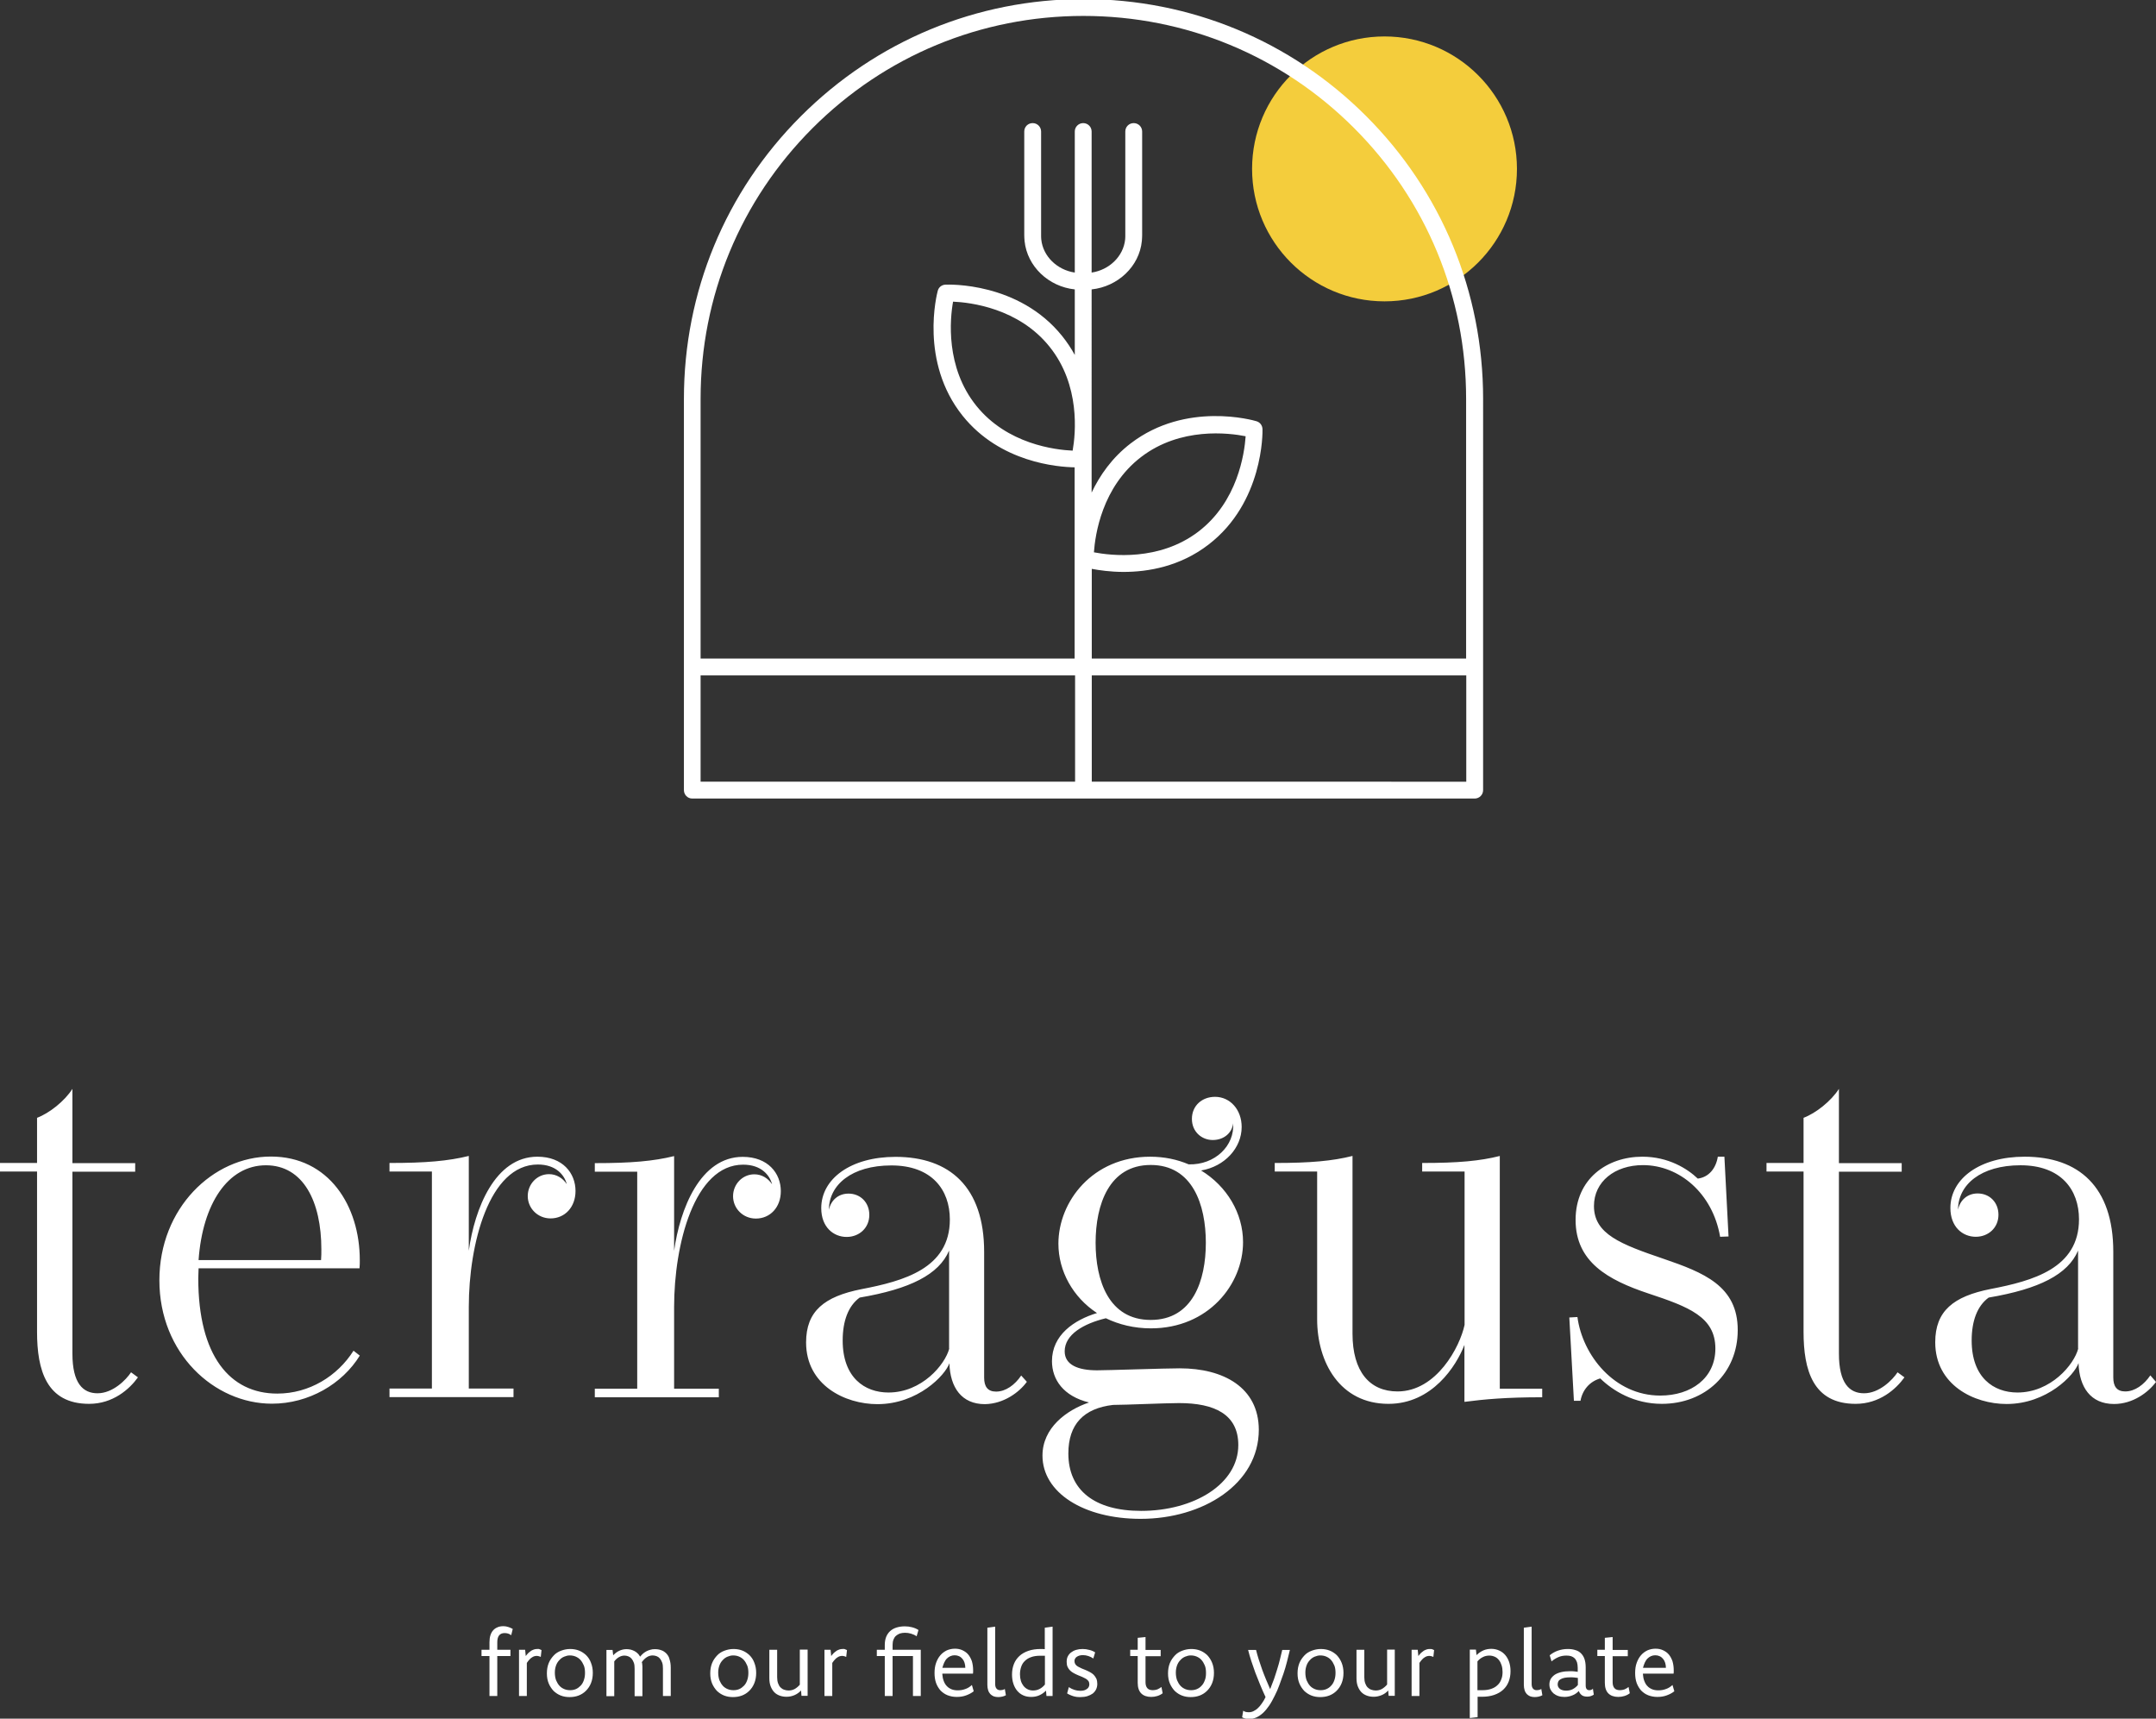 <?xml version="1.0" encoding="UTF-8"?>
<svg data-bbox="0 -0.6 1408.2 1123.2" viewBox="0 0 1408.2 1122.4" xmlns="http://www.w3.org/2000/svg" data-type="color">
    <rect x="0" y="0" width="1408.2" height="1122.4" fill="#333333" stroke="none"/>
    <g>
        <path fill="#f4cd3c" d="M990.8 110.3c0 47.773-38.727 86.5-86.5 86.5s-86.5-38.727-86.5-86.5 38.727-86.5 86.5-86.5 86.5 38.727 86.5 86.5z" data-color="1"/>
        <path d="M435.3 1079.9c-1-1-2.1-1.8-3.4-2.2-1.3-.5-2.7-.7-4.2-.7-1 0-2 .1-2.9.4-.9.2-1.8.6-2.6 1s-1.6 1-2.2 1.5c-.7.6-1.3 1.3-1.9 2-.5-.8-1-1.6-1.7-2.2-.6-.6-1.3-1.1-2.1-1.5-.8-.4-1.6-.7-2.4-.9-.9-.2-1.8-.3-2.7-.3-1.7 0-3.3.4-4.8 1.1-1.5.7-2.7 1.7-3.9 2.9l-.4-3.5h-4v30.2h5.1V1085c.9-1.2 2-2.2 3.1-2.8 1.2-.7 2.4-1 3.6-1 .9 0 1.7.2 2.5.5s1.5.8 2.1 1.5c.6.7 1.1 1.6 1.5 2.7.4 1.1.5 2.4.5 3.9v17.9h5.1v-18.6c0-.7 0-1.3-.1-1.9 0-.6-.1-1.2-.3-1.7.5-.7 1-1.3 1.5-1.8s1.1-1 1.7-1.4c.6-.4 1.2-.7 1.9-.9.7-.2 1.3-.3 2-.3.9 0 1.7.2 2.6.5.8.3 1.5.8 2.1 1.5.6.7 1.1 1.6 1.5 2.7.4 1.1.5 2.4.5 3.9v17.9h5.1V1089c0-2.1-.3-3.9-.8-5.4-.3-1.5-1.1-2.7-2-3.7zm114.9-3c-.6 0-1.3.1-1.9.3s-1.2.5-1.8.8c-.6.4-1.2.9-1.8 1.4-.6.6-1.2 1.3-1.8 2.1l-.4-4.1h-4v30.2h5.1V1086c.6-.9 1.2-1.7 1.8-2.3.6-.6 1.1-1.1 1.7-1.4.5-.3 1-.6 1.5-.7.5-.1 1-.2 1.4-.2.5 0 1 .1 1.4.2.5.1.9.3 1.3.5l.5-4.5c-.4-.2-.9-.4-1.4-.6s-1-.1-1.6-.1zm-27.7 23.2c-1 1.2-2.2 2.2-3.4 2.9-1.3.7-2.6 1-4.1 1-1 0-1.9-.2-2.8-.5s-1.7-.8-2.4-1.5-1.2-1.6-1.6-2.7c-.4-1.1-.6-2.4-.6-4v-17.9h-5.1v18.6c0 2.1.3 3.9.9 5.4.6 1.5 1.4 2.8 2.4 3.8s2.2 1.7 3.6 2.2c1.4.5 2.9.7 4.4.7 1.8 0 3.6-.4 5.2-1.1 1.6-.7 3-1.7 4.2-3l.3 3.5h4v-30.2h-5.1v22.8zm-33-19.2c-1.4-1.3-2.9-2.3-4.7-3-1.8-.7-3.7-1-5.7-1-2.1 0-4 .4-5.9 1.1s-3.5 1.7-4.8 3.1-2.5 3-3.3 5c-.8 2-1.2 4.2-1.2 6.7s.4 4.7 1.2 6.6c.8 1.9 1.9 3.5 3.2 4.9 1.4 1.3 2.9 2.3 4.7 3 1.8.7 3.7 1 5.7 1 2.1 0 4-.3 5.9-1 1.8-.7 3.4-1.7 4.8-3.1s2.5-3 3.3-5c.8-2 1.2-4.2 1.2-6.7 0-2.4-.4-4.6-1.2-6.6-.7-2-1.8-3.6-3.2-5zm-1.5 16.5c-.5 1.4-1.2 2.6-2.1 3.5s-1.9 1.7-3.1 2.2c-1.2.5-2.4.7-3.7.7-1.3 0-2.6-.2-3.8-.7-1.2-.5-2.3-1.2-3.2-2.2-.9-1-1.6-2.2-2.2-3.6-.5-1.4-.8-3.1-.8-5 0-1.8.3-3.3.8-4.7.5-1.4 1.3-2.6 2.2-3.5.9-1 1.9-1.7 3.1-2.2 1.2-.5 2.4-.8 3.6-.8 1.3 0 2.6.2 3.8.7 1.2.5 2.3 1.2 3.2 2.2.9 1 1.6 2.2 2.2 3.6s.8 3.1.8 5c0 1.8-.3 3.4-.8 4.8zm95-23.3c0-1.3.2-2.4.6-3.4.4-1 .9-1.8 1.6-2.4s1.5-1.1 2.5-1.5c1-.3 2.1-.5 3.4-.5 1.4 0 2.7.2 4 .6s2.5.9 3.6 1.7l1.2-4.1c-1.2-.8-2.6-1.4-4.2-1.8-1.5-.4-3.1-.6-4.7-.6-2.1 0-3.9.3-5.5.8s-3 1.3-4.1 2.3c-1.1 1-2 2.3-2.6 3.8-.6 1.5-.9 3.3-.9 5.2v3.2h-5.2v4.1h5.2v26.1h5.1v-26.1h13.3v26.1h5.1v-30.2H583v-3.3zM306.2 853.4c0-40.5 13.1-92.9 45.1-92.9 11.8 0 17.3 6.8 18.9 12.8-2.7-4-6.8-6.5-11.6-6.5-7.8 0-13.9 6.5-13.9 14.3 0 8 6.5 14.6 14.9 14.6 9.3 0 16.3-7.3 16.3-17.9 0-11.6-8.3-22.4-24.9-22.4-27.7 0-41 34-44.8 61.4v-61.9c-13.4 3.3-27.9 4.6-51.8 4.6v5.6h27.7v141.7h-27.7v5.6h81v-5.6h-29.2v-53.4zM63.7 909.9c-9.5 0-16.4-6.5-16.4-25.9V765.2h41v-5.6h-41v-48.5c-5.1 8-15.1 15.9-23.1 18.9v29.5H0v5.6h24.2v104.7c0 24.9 6.1 47 34 47 15.6 0 26.4-9.6 31.9-17.3l-4.5-3.3c-3.3 5-11.9 13.7-21.9 13.7zM328.9 1062c-1.5 0-2.8.2-3.9.7-1.2.5-2.1 1.1-2.9 2-.8.9-1.4 2-1.8 3.3-.4 1.3-.6 2.8-.6 4.5v4.9h-5.2v4.1h5.2v26.1h5.1v-26.1h8.6v-4.1h-8.6v-4.9c0-2 .4-3.5 1.2-4.5.8-1 2-1.5 3.6-1.5.7 0 1.5.1 2.2.3s1.4.6 2.1 1.1l1-4.1c-.9-.5-1.8-.9-2.7-1.2-1.2-.4-2.2-.6-3.3-.6zm-94.1-233.5c.2-1.8.2-3.7.2-5.5 0-35.5-20.2-67.7-58.1-67.7-37.8 0-72.8 33.7-72.8 80.8 0 47.8 35.8 80.6 73.5 80.6 24.1 0 46-12.9 57.4-31.4l-4.1-3.2c-10.5 16.6-28.9 28-49.8 28-30.9 0-51.6-24.6-51.6-75.3 0-2.2.2-4.3.2-6.5h105.1zM173.7 761c24.4 0 36.2 23.7 36.2 54.9 0 2.3 0 4.6-.2 7h-80c2.6-36.8 19.2-61.9 44-61.9zm295.8 145.9h-29.2v-53.4c0-40.5 13.1-92.9 45.1-92.9 11.8 0 17.3 6.8 18.9 12.8-2.7-4-6.8-6.5-11.6-6.5-7.8 0-13.9 6.5-13.9 14.3 0 8 6.5 14.6 14.9 14.6 9.3 0 16.3-7.3 16.3-17.9 0-11.6-8.3-22.4-24.9-22.4-27.7 0-41 34-44.8 61.4V755c-13.4 3.3-27.9 4.6-51.8 4.6v5.6h27.7v141.7h-27.7v5.6h81v-5.6zm-118.8 170c-.6 0-1.3.1-1.9.3s-1.2.5-1.8.8c-.6.4-1.2.9-1.8 1.4-.6.6-1.2 1.3-1.8 2.1l-.4-4.1h-4v30.2h5.1V1086c.6-.9 1.2-1.7 1.8-2.3.6-.6 1.1-1.1 1.7-1.4.5-.3 1-.6 1.5-.7.5-.1 1-.2 1.4-.2.5 0 1 .1 1.4.2.5.1.9.3 1.3.5l.5-4.5c-.4-.2-.9-.4-1.4-.6s-1.1-.1-1.6-.1zm32.1 4c-1.4-1.3-2.9-2.3-4.7-3-1.8-.7-3.7-1-5.7-1-2.1 0-4 .4-5.9 1.1s-3.5 1.7-4.8 3.1-2.5 3-3.3 5c-.8 2-1.2 4.2-1.2 6.7s.4 4.7 1.2 6.6c.8 1.9 1.9 3.5 3.2 4.9 1.4 1.3 2.9 2.3 4.7 3 1.8.7 3.7 1 5.7 1 2.1 0 4-.3 5.9-1 1.8-.7 3.4-1.7 4.8-3.1s2.5-3 3.3-5c.8-2 1.2-4.2 1.2-6.7 0-2.4-.4-4.6-1.2-6.6-.7-2-1.8-3.6-3.2-5zm-1.5 16.5c-.5 1.4-1.2 2.6-2.1 3.5s-1.9 1.7-3.1 2.2c-1.2.5-2.4.7-3.7.7-1.3 0-2.6-.2-3.8-.7-1.2-.5-2.3-1.2-3.2-2.2-.9-1-1.6-2.2-2.2-3.6-.5-1.4-.8-3.1-.8-5 0-1.8.3-3.3.8-4.7.5-1.4 1.3-2.6 2.2-3.5.9-1 1.9-1.7 3.1-2.2 1.2-.5 2.4-.8 3.6-.8 1.3 0 2.6.2 3.8.7 1.2.5 2.3 1.2 3.2 2.2.9 1 1.6 2.2 2.2 3.6s.8 3.1.8 5c0 1.8-.3 3.4-.8 4.8zm70.8-575.9h511.1c3 0 5.5-2.4 5.5-5.5V260.4c0-69.7-27.1-135.3-76.4-184.6S777.4-.6 707.7-.6 572.4 26.6 523.1 75.9s-76.4 114.8-76.4 184.6V516c0 3 2.4 5.5 5.4 5.5zm505.6-11H713.1v-69.4h244.6v69.4zM457.6 260.4c0-66.8 26-129.6 73.2-176.8 47.2-47.2 110-73.2 176.8-73.2s129.6 26 176.8 73.2c47.2 47.2 73.2 110 73.2 176.8v169.7H713.1v-58.6c4.8.9 12.1 2 20.8 2 16 0 36.8-3.5 55.4-17.8 36-27.6 35.4-73.5 35.3-75.5-.1-2.4-1.6-4.4-3.9-5.1-1.9-.6-46-13.2-82.1 14.4-12.3 9.4-20.3 21-25.6 32.2V189c17.1-1.8 31.2-15 32.8-31.6.1-1.3.2-2.6.2-3.9V85.9c0-3-2.4-5.5-5.5-5.5s-5.5 2.4-5.5 5.5v67.6c0 .9 0 1.9-.1 2.8-1.1 11.1-10.4 20-21.9 21.7V85.9c0-3-2.4-5.5-5.5-5.5-3 0-5.5 2.4-5.5 5.5V178c-11.5-1.7-20.8-10.6-21.9-21.7-.1-.9-.1-1.9-.1-2.8V85.9c0-3-2.4-5.5-5.5-5.5s-5.5 2.4-5.5 5.5v67.6c0 1.3.1 2.6.2 3.9 1.7 16.6 15.7 29.8 32.8 31.6v42.8c-2.3-4.2-5-8.3-8.2-12.3-28.4-35.4-74.3-33.7-76.3-33.6-2.4.1-4.4 1.7-5 4-.5 1.9-12.1 46.3 16.3 81.7 24.5 30.5 62.1 33.4 73.1 33.6v124.9H457.6V260.4zm256.9 100.3c.8-11.3 5.2-42.7 30.9-62.3 25.6-19.6 57.2-15.7 68.2-13.5-.8 11.3-5.2 42.7-30.9 62.3-25.6 19.5-57.2 15.6-68.2 13.5zm-13.9-66.4c-11.3-.5-42.8-4.2-63-29.4s-17.1-56.8-15.1-67.9c11.3.5 42.8 4.2 63 29.4 20.2 25.1 17.1 56.7 15.1 67.9zm-243 146.8h244.6v69.4H457.6v-69.4zm173 661.9c-1.5.6-3.2.9-5 .9-1.5 0-2.9-.2-4.1-.7-1.2-.5-2.3-1.2-3.1-2.1-.9-.9-1.5-2-2-3.3-.5-1.3-.8-2.7-.9-4.3v-.5h20c0-.4.1-.7.1-1.1v-1.2c0-2.1-.3-4-.8-5.8-.6-1.7-1.4-3.2-2.4-4.4-1-1.2-2.3-2.1-3.8-2.8s-3.1-1-4.9-1c-1.9 0-3.7.4-5.3 1.1-1.6.8-3 1.8-4.2 3.2-1.2 1.4-2.1 3-2.8 5s-1 4.1-1 6.6c0 2.4.3 4.5 1 6.5.7 1.9 1.7 3.5 2.9 4.9 1.3 1.3 2.8 2.4 4.6 3.1 1.8.7 3.8 1.1 6 1.1s4.2-.3 6.1-1 3.5-1.5 5-2.7l-1.2-4.1c-1.3 1.2-2.7 2.1-4.2 2.6zm-13.9-17.2c.5-1 1-1.9 1.7-2.6.7-.7 1.4-1.2 2.3-1.6.9-.4 1.8-.6 2.8-.6 1.1 0 2 .2 2.9.6.9.4 1.6 1 2.2 1.7.6.7 1.1 1.6 1.4 2.6s.5 2.1.5 3.3h-15c.4-1.2.7-2.4 1.2-3.4zm422.8 17.7c-.4.2-.9.3-1.4.3-1.6 0-2.4-1-2.4-3.1v-11.9c0-2.1-.3-3.9-.8-5.4-.5-1.5-1.3-2.7-2.3-3.7-1-1-2.2-1.7-3.7-2.1-1.5-.5-3.1-.7-4.9-.7-2.4 0-4.5.4-6.5 1.1-2 .7-3.7 1.7-5.3 3l1.2 4c1.4-1.2 2.9-2.1 4.5-2.8s3.3-1 5.2-1c1.1 0 2.2.1 3.1.4.9.3 1.7.8 2.3 1.4s1.1 1.5 1.5 2.5c.3 1 .5 2.3.5 3.7v2.6l-2.4-.3c-.8-.1-1.7-.1-2.6-.1-2.2 0-4.1.2-5.8.6-1.7.4-3.1 1-4.2 1.7-1.1.8-2 1.7-2.6 2.7-.6 1.1-.9 2.3-.9 3.6 0 1.2.2 2.3.7 3.3s1.1 1.8 2 2.6c.9.7 1.9 1.3 3.1 1.7 1.2.4 2.5.6 4 .6 1 0 2-.1 2.9-.3.9-.2 1.8-.5 2.5-.8.8-.3 1.5-.7 2.2-1.2s1.3-1 1.8-1.6c.4 1.1 1 2 1.9 2.7.9.7 2.1 1 3.6 1 1 0 1.8-.1 2.5-.4.7-.2 1.3-.6 1.8-.9l-.6-4c-.1.4-.5.6-.9.8zm-8.9-3.1c-.9 1.1-2 2-3.3 2.7s-2.8 1-4.4 1c-.9 0-1.6-.1-2.3-.3-.7-.2-1.3-.5-1.7-.8s-.8-.8-1.1-1.3-.4-1.1-.4-1.8.2-1.3.5-1.9c.3-.6.8-1 1.5-1.4s1.6-.7 2.6-.9c1-.2 2.3-.3 3.7-.3.8 0 1.7 0 2.5.1l2.4.3v4.6zm-50.9-345.5c-13.1 3.3-27.2 4.6-50.8 4.6v5.6h27.7v100.1c-3 14.3-18.3 43.5-43.8 43.5-18.3 0-29.4-13.1-29.4-37.7V754.9c-13.1 3.3-27.4 4.6-50.8 4.6v5.6h27.7v96.4c0 28.2 14.9 55.3 46.6 55.3 28.5 0 44.3-24.7 49.6-38.5v37.2c13.1-1.7 27.2-3 50.8-3v-5.6h-27.7v-152zm25.6 348.7c-.5.1-1 .2-1.6.2-1 0-1.8-.3-2.4-1-.6-.7-.9-1.7-.9-3v-37.5l-5.1.7v37.4c0 1.3.2 2.4.5 3.4s.8 1.8 1.4 2.5c.6.6 1.3 1.1 2.2 1.5.9.3 1.8.5 2.9.5.9 0 1.8-.1 2.7-.3s1.7-.5 2.4-.9l-.7-4.1c-.5.3-.9.5-1.4.6zm55.7-.3c-.9.3-1.9.5-2.9.5-1.6 0-2.8-.4-3.6-1.3-.8-.9-1.2-2.2-1.2-3.9v-17h9.9v-4.1h-9.9v-8.4l-5.1.5v7.8h-4.9v4.1h4.9v17.5c0 3.1.8 5.4 2.3 6.9s3.7 2.3 6.5 2.3c1.4 0 2.7-.2 4-.6s2.5-1 3.5-1.8l-.8-4.1c-.9.7-1.7 1.2-2.7 1.6zM670.7 902.4l-3.7-4.1c-4.1 6.1-10.1 10.5-16.4 10.5-5.5 0-7.8-3.3-7.8-9.1v-82.1c0-42.5-22.6-62.1-57.9-62.1-29.2 0-48.5 14.3-48.5 33.5 0 12.4 8 18.8 16.6 18.8 8.1 0 14.8-5.8 14.8-14.4 0-8.1-5.8-13.9-13.6-13.9-6.6 0-11.5 4.3-12.8 10.6 0-16.3 14.9-29 40.8-29 26.4 0 38.2 15.9 38.2 35.3 0 32-30.2 40.2-57.7 45.5-24.4 4.8-36.2 14.4-36.2 34.8 0 27.9 25.4 40.3 46.6 40.3 26.4 0 44.3-18.9 47-26.7.5 15.9 8 26.7 23.2 26.7 12.3-.2 22.5-7.8 27.4-14.6zM620 880.7c-2.7 10.5-17.9 28.7-39.7 28.7-15.6 0-29.9-9.8-29.9-34 0-12.8 3.7-22.6 11.1-28 33-5.6 51.8-15.1 58.4-30.7v64zm597.5 29.2c-9.5 0-16.4-6.5-16.4-25.9V765.2h41v-5.6h-41v-48.5c-5.1 8-15.1 15.9-23.1 18.9v29.5h-24.2v5.6h24.2v104.7c0 24.9 6.1 47 34 47 15.6 0 26.4-9.6 31.9-17.3l-4.5-3.3c-3.3 5-11.9 13.7-21.9 13.7zM1088.2 1103c-1.5.6-3.2.9-5 .9-1.5 0-2.9-.2-4.1-.7-1.2-.5-2.3-1.2-3.1-2.1-.9-.9-1.5-2-2-3.3-.5-1.3-.8-2.7-.9-4.3v-.5h20c0-.4.1-.7.1-1.1v-1.2c0-2.1-.3-4-.8-5.8-.6-1.7-1.4-3.2-2.4-4.4s-2.3-2.1-3.8-2.8-3.1-1-4.9-1c-1.9 0-3.7.4-5.3 1.1-1.6.8-3 1.8-4.2 3.2s-2.1 3-2.8 5c-.7 1.9-1 4.1-1 6.6 0 2.4.3 4.5 1 6.5.7 1.9 1.7 3.5 2.9 4.9 1.3 1.3 2.8 2.4 4.6 3.1s3.8 1.1 6 1.1 4.2-.3 6.1-1 3.5-1.5 5-2.7l-1.2-4.1c-1.3 1.2-2.7 2.1-4.2 2.6zm-13.9-17.2c.5-1 1-1.9 1.7-2.6s1.4-1.2 2.3-1.6c.9-.4 1.8-.6 2.8-.6 1.1 0 2 .2 2.9.6.9.4 1.6 1 2.2 1.7.6.7 1.1 1.6 1.4 2.6.3 1 .5 2.1.5 3.3h-15c.4-1.2.7-2.4 1.2-3.4zm-140.6-8.9c-.6 0-1.3.1-1.9.3-.6.2-1.2.5-1.8.8-.6.4-1.2.9-1.8 1.4-.6.6-1.2 1.3-1.8 2.1l-.4-4.1h-4v30.2h5.1V1086c.6-.9 1.2-1.7 1.8-2.3s1.1-1.1 1.7-1.4 1-.6 1.5-.7c.5-.1 1-.2 1.4-.2.5 0 1 .1 1.4.2.5.1.9.3 1.3.5l.5-4.5c-.4-.2-.9-.4-1.4-.6-.4-.1-1-.1-1.6-.1zm470.8-178.7c-4.1 6.1-10.1 10.5-16.4 10.5-5.5 0-7.8-3.3-7.8-9.1v-82.1c0-42.5-22.6-62.1-57.9-62.1-29.2 0-48.5 14.3-48.5 33.5 0 12.4 8 18.8 16.6 18.8 8.1 0 14.8-5.8 14.8-14.4 0-8.1-5.8-13.9-13.6-13.9-6.6 0-11.5 4.3-12.8 10.6 0-16.3 14.9-29 40.8-29 26.4 0 38.2 15.9 38.2 35.3 0 32-30.2 40.2-57.7 45.5-24.4 4.8-36.2 14.4-36.2 34.8 0 27.9 25.4 40.3 46.6 40.3 26.4 0 44.3-18.9 47-26.7.5 15.9 8 26.7 23.2 26.7 12.3 0 22.4-7.6 27.4-14.4l-3.7-4.3zm-47.1-17.5c-2.7 10.5-17.9 28.7-39.7 28.7-15.6 0-29.9-9.8-29.9-34 0-12.8 3.7-22.6 11.1-28 33-5.6 51.8-15.1 58.4-30.7v64zm-270.8-58.6c-27.9-9.5-45.5-16.1-45.5-34.5 0-15.9 13.6-26.7 32-26.7 23.7 0 45.5 18.3 50.4 46.8l5.5-.2-2.7-52.1h-4.3c-1.2 7.5-5.8 13.4-13.1 14.3-6.8-6.5-19.2-14.3-36.2-14.3-22.9 0-43.6 14.3-43.6 41.3 0 27.4 21.1 39.2 47.5 48 26.6 8.8 43.8 15.4 43.8 36 0 19.4-15.9 30.7-36 30.7-30 0-50.8-26.4-54.1-51.3l-5.3.3 3 54.4h4.3c1.3-7.1 6-12.6 12.9-14.6 8.3 8.1 22.1 16.6 40.2 16.6 28.5 0 49.6-20.1 49.6-48.1.1-29-22.5-37.7-48.4-46.6zm-103.4 258.8c-1.1-1.3-2.4-2.3-4-3-1.5-.7-3.3-1.1-5.1-1.1-1.8 0-3.6.3-5.2 1s-3.1 1.7-4.5 3.1l-.4-3.6h-4v44.7l5.1-.6v-13.3h2.7c3.1 0 5.8-.4 8.1-1.2s4.3-1.9 5.9-3.4 2.8-3.2 3.6-5.3c.8-2.1 1.2-4.3 1.2-6.8 0-2.2-.3-4.2-.9-6-.6-1.7-1.4-3.2-2.5-4.5zm-2.6 15.7c-.5 1.5-1.3 2.8-2.4 3.8-1.1 1.1-2.4 1.9-4.1 2.5-1.6.6-3.6.9-5.9.9H965V1085c1-1.2 2.1-2.1 3.5-2.8 1.3-.7 2.8-1 4.3-1 1.3 0 2.5.3 3.6.8s1.9 1.2 2.7 2.2c.7.9 1.3 2.1 1.7 3.4.4 1.3.6 2.7.6 4.3 0 1.6-.2 3.3-.8 4.7zM682.5 1077c-.5 0-.9 0-1.4-.1h-1.3c-3.1 0-5.8.4-8.1 1.2-2.3.8-4.3 1.9-5.9 3.4-1.6 1.5-2.8 3.2-3.6 5.3-.8 2.1-1.2 4.3-1.2 6.8 0 2.2.3 4.2.9 6 .6 1.8 1.4 3.3 2.5 4.6s2.4 2.3 4 3c1.5.7 3.3 1 5.1 1 1.8 0 3.6-.3 5.2-1s3.1-1.7 4.5-3.1l.3 3.5h4v-45.3l-5.1.7v14zm0 23.1c-1 1.2-2.1 2.2-3.5 2.9-1.3.7-2.8 1-4.3 1-1.3 0-2.5-.3-3.5-.8s-1.9-1.2-2.7-2.2c-.7-.9-1.3-2-1.7-3.3-.4-1.3-.6-2.7-.6-4.3 0-1.8.3-3.4.8-4.9.5-1.5 1.3-2.8 2.4-3.8 1.1-1.1 2.4-1.9 4.1-2.5 1.6-.6 3.6-.9 5.9-.9h3.1v18.8zm73.4 3.2c-.9.3-1.9.5-2.9.5-1.6 0-2.8-.4-3.6-1.3-.8-.9-1.2-2.2-1.2-3.9v-17h9.9v-4.1h-9.9v-8.4l-5.1.5v7.8h-4.9v4.1h4.9v17.5c0 3.1.8 5.4 2.3 6.9s3.7 2.3 6.5 2.3c1.4 0 2.7-.2 4-.6s2.5-1 3.5-1.8l-.8-4.1c-.9.7-1.8 1.2-2.7 1.6zm-41.6-9.6c-.7-.7-1.5-1.2-2.4-1.7-.9-.5-1.8-.9-2.7-1.3s-1.8-.7-2.7-1.1c-.9-.4-1.7-.8-2.4-1.2-.7-.4-1.3-.9-1.7-1.5-.4-.6-.6-1.3-.6-2.1 0-.6.1-1.1.4-1.6s.6-.9 1.1-1.2c.5-.3 1-.6 1.7-.8.7-.2 1.5-.3 2.3-.3 1.2 0 2.4.2 3.6.6s2.2.9 3.2 1.6l1.2-4c-1.1-.7-2.4-1.3-3.8-1.6-1.4-.4-2.9-.6-4.4-.6-1.6 0-3 .2-4.3.6-1.3.4-2.4 1-3.3 1.7-.9.7-1.6 1.6-2.1 2.6s-.7 2.2-.7 3.5c0 1.3.2 2.4.6 3.3.4.9 1 1.7 1.7 2.4s1.5 1.2 2.4 1.7c.9.5 1.8.9 2.7 1.3.9.4 1.8.7 2.7 1.1s1.7.8 2.4 1.2c.7.4 1.3 1 1.7 1.5.4.6.6 1.3.6 2.1 0 .7-.1 1.2-.4 1.8s-.7 1-1.2 1.3c-.5.4-1.1.7-1.8.9s-1.5.3-2.4.3c-1.4 0-2.7-.2-3.9-.6-1.3-.4-2.5-1-3.7-1.8l-1.1 4.1c.6.4 1.2.7 1.9 1 .7.3 1.4.6 2.1.8.7.2 1.5.4 2.3.5.8.1 1.6.1 2.5.1 1.6 0 3.1-.2 4.4-.6 1.3-.4 2.5-1 3.5-1.7 1-.8 1.7-1.7 2.2-2.7s.8-2.3.8-3.6c0-1.3-.2-2.4-.6-3.4-.6-1.1-1.1-1.9-1.8-2.6zm-59.4 9.9c-.5.1-1 .2-1.6.2-1 0-1.8-.3-2.4-1-.6-.7-.9-1.7-.9-3v-37.5l-5.1.7v37.4c0 1.3.2 2.4.5 3.4s.8 1.8 1.4 2.5c.6.6 1.3 1.1 2.2 1.5.9.3 1.8.5 2.9.5.9 0 1.8-.1 2.7-.3.9-.2 1.7-.5 2.4-.9l-.7-4.1c-.4.3-.9.5-1.4.6zm115.7-210c-9.5 0-47 1.3-54.1 1.3-12.3 0-21.1-3.5-21.1-12.4 0-11 12.4-18.1 26.9-21.6 8.5 4.1 18.4 6.6 29.4 6.6 37.5 0 60.2-28.7 60.2-56.3 0-18.8-10.5-36.5-27.4-46.8C800 761.8 811 749.6 811 736c0-11.4-7.6-19.7-17.4-19.7-8.5 0-15.1 5.8-15.1 14.4 0 8.5 6.5 13.8 13.6 13.8 7.6 0 12.8-5 13.3-11 1.2 14.6-11.8 27.4-29 26.9-7.5-3.2-15.9-5-25.2-5-37.5 0-59.9 29.2-59.9 56.8 0 17.9 9.5 35 25.2 45.3-14.9 4.5-29.4 14.3-29.4 31.4 0 12.1 7.5 22.9 24.2 27-14.8 5-30.4 16.6-30.4 34.7 0 24.2 26.9 41.3 64.1 41.3 40.7 0 77.2-22.7 77.2-58.2-.1-27.7-23.2-40.1-51.6-40.1zm-55-82c0-24.9 8.8-50.8 36-50.8 27.4 0 36 26.1 36 50.8 0 24.6-8.5 50.4-36 50.4s-36-25.8-36-50.4zm29.7 175.1c-30.5 0-47.5-13.6-47.5-37.5 0-19.1 10.1-29.5 29.2-31.7 8 0 34.2-1.2 43.1-1.2 23.1 0 38.7 7.3 38.7 27.4 0 25.4-28.9 43-63.5 43zm43.2 94.2c-1.4-1.3-2.9-2.3-4.7-3-1.8-.7-3.7-1-5.7-1-2.1 0-4 .4-5.9 1.1s-3.5 1.7-4.8 3.1-2.5 3-3.3 5c-.8 2-1.2 4.2-1.2 6.7s.4 4.7 1.2 6.6c.8 1.9 1.9 3.5 3.2 4.9 1.4 1.3 2.9 2.3 4.7 3 1.8.7 3.7 1 5.7 1 2.1 0 4-.3 5.9-1 1.8-.7 3.4-1.7 4.8-3.1s2.5-3 3.3-5c.8-2 1.2-4.2 1.2-6.7 0-2.4-.4-4.6-1.2-6.6-.8-2-1.9-3.6-3.2-5zm-1.6 16.5c-.5 1.4-1.2 2.6-2.1 3.5-.9 1-1.9 1.7-3.1 2.2-1.2.5-2.4.7-3.7.7-1.3 0-2.6-.2-3.8-.7-1.2-.5-2.3-1.2-3.2-2.2-.9-1-1.6-2.2-2.2-3.6-.5-1.4-.8-3.1-.8-5 0-1.8.3-3.3.8-4.7.5-1.4 1.3-2.6 2.2-3.5.9-1 1.9-1.7 3.1-2.2 1.2-.5 2.4-.8 3.6-.8 1.3 0 2.6.2 3.8.7 1.2.5 2.3 1.2 3.2 2.2.9 1 1.6 2.2 2.2 3.6s.8 3.1.8 5c0 1.8-.2 3.4-.8 4.8zm49.1-13.7c-.5 2.1-1.1 4.2-1.8 6.4-.6 2.1-1.4 4.3-2.1 6.5-.8 2.2-1.6 4.3-2.5 6.5-.9-2-1.8-4.1-2.7-6.3-.9-2.1-1.7-4.3-2.5-6.4-.8-2.2-1.5-4.3-2.2-6.5s-1.3-4.3-1.8-6.4h-5.2c.6 2.4 1.3 4.9 2.1 7.3s1.7 4.9 2.6 7.5c1 2.5 2 5.1 3.1 7.8s2.3 5.4 3.6 8.2c-.7 1.5-1.5 2.9-2.4 4.1-.8 1.2-1.7 2.3-2.6 3.1-.9.9-1.9 1.5-2.9 2s-2 .7-3.1.7c-.6 0-1.3-.1-1.9-.2-.6-.2-1.2-.4-1.7-.8l-.7 4.3c.6.4 1.3.6 2.1.8.8.2 1.6.3 2.4.3 1.6 0 3.2-.3 4.8-1 1.5-.7 3-1.7 4.4-3 1.4-1.3 2.7-2.9 4-4.8s2.4-4 3.6-6.4c1.1-2.1 2.1-4.4 3-6.9.9-2.4 1.8-4.9 2.7-7.5s1.6-5.1 2.3-7.8c.7-2.6 1.3-5.2 1.9-7.7h-5c-.5 2-1 4.1-1.5 6.2zm37.1-2.8c-1.4-1.3-2.9-2.3-4.7-3-1.8-.7-3.7-1-5.7-1-2.1 0-4 .4-5.9 1.1s-3.5 1.7-4.8 3.1-2.5 3-3.3 5c-.8 2-1.2 4.2-1.2 6.7s.4 4.7 1.2 6.6c.8 1.9 1.9 3.5 3.2 4.9 1.4 1.3 2.9 2.3 4.7 3 1.8.7 3.7 1 5.7 1 2.1 0 4-.3 5.9-1 1.8-.7 3.4-1.7 4.8-3.1s2.5-3 3.3-5c.8-2 1.2-4.2 1.2-6.7 0-2.4-.4-4.6-1.2-6.6-.8-2-1.9-3.6-3.2-5zm-1.6 16.5c-.5 1.4-1.2 2.6-2.1 3.5-.9 1-1.9 1.7-3.1 2.2-1.2.5-2.4.7-3.7.7-1.3 0-2.6-.2-3.8-.7-1.2-.5-2.3-1.2-3.2-2.2-.9-1-1.6-2.2-2.2-3.6-.5-1.4-.8-3.1-.8-5 0-1.8.3-3.3.8-4.7.5-1.4 1.3-2.6 2.2-3.5.9-1 1.9-1.7 3.1-2.2 1.2-.5 2.4-.8 3.6-.8 1.3 0 2.6.2 3.8.7 1.2.5 2.3 1.2 3.2 2.2.9 1 1.6 2.2 2.2 3.6s.8 3.1.8 5c0 1.8-.3 3.4-.8 4.8zm34.5 2.7c-1 1.2-2.2 2.2-3.4 2.9-1.3.7-2.6 1-4.1 1-1 0-1.9-.2-2.8-.5s-1.7-.8-2.4-1.5-1.2-1.6-1.6-2.7c-.4-1.1-.6-2.4-.6-4v-17.9H886v18.6c0 2.1.3 3.9.9 5.4s1.4 2.8 2.4 3.8 2.2 1.7 3.6 2.2c1.4.5 2.9.7 4.4.7 1.8 0 3.5-.4 5.2-1.1s3-1.7 4.2-3l.3 3.5h4v-30.2h-5v22.8z" fill="#ffffff" data-color="2"/>
    </g>
</svg>
